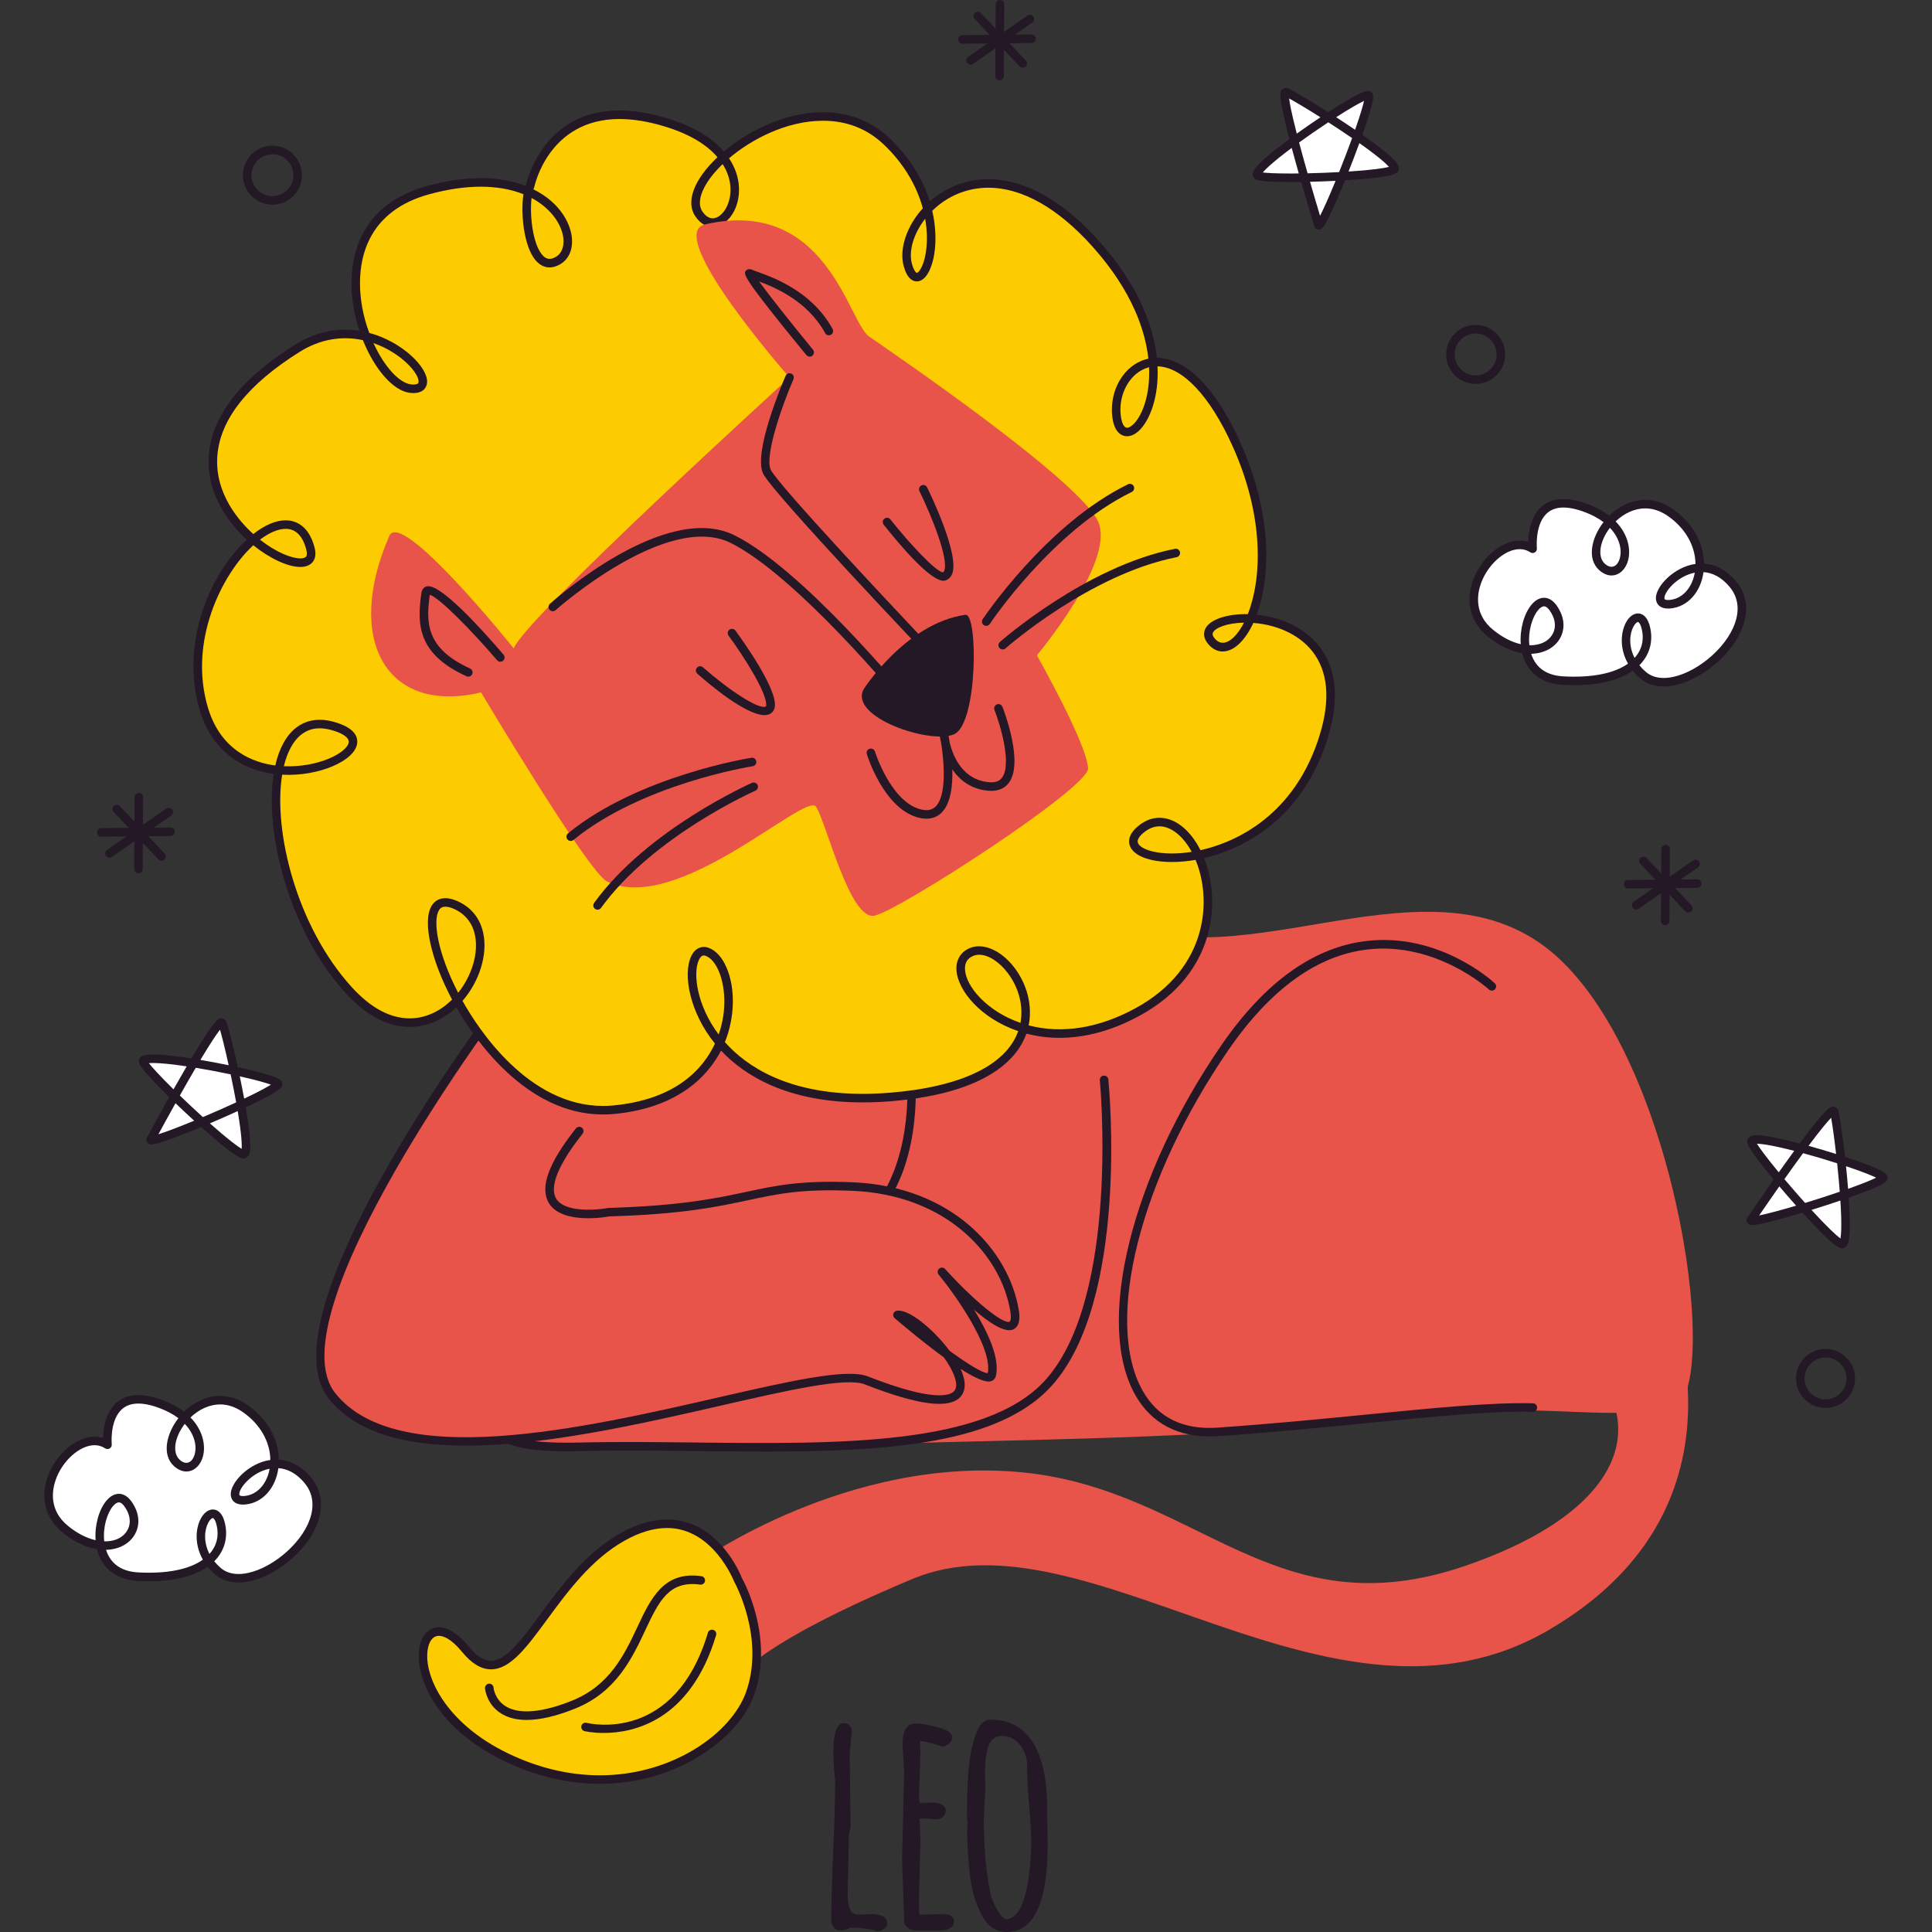 <?xml version="1.0" encoding="UTF-8"?>
<!-- Generator: Adobe Illustrator 25.2.3, SVG Export Plug-In . SVG Version: 6.00 Build 0)  -->
<svg xmlns="http://www.w3.org/2000/svg" xmlns:xlink="http://www.w3.org/1999/xlink" version="1.1" id="Capa_1" x="0px" y="0px" viewBox="0 0 512 512" style="enable-background:new 0 0 512 512;" xml:space="preserve" width="512" height="512">
<rect x="0" y="0" width="512" height="512" fill="#333333" stroke="none"/>
<g>
	<g>
		<g>
			<path style="fill:#241726;" d="M264.886,21.292c-0.002,0-0.004,0-0.007,0c-0.625-0.003-1.127-0.513-1.124-1.137l0.114-19.031     C263.872,0.501,264.378,0,264.999,0c0.002,0,0.004,0,0.007,0c0.625,0.003,1.127,0.513,1.124,1.137l-0.114,19.031     C266.013,20.791,265.507,21.292,264.886,21.292z"/>
		</g>
		<g>
			<path style="fill:#241726;" d="M257.216,17.139c-0.358,0-0.709-0.169-0.929-0.484c-0.357-0.512-0.232-1.218,0.28-1.575     l15.716-10.957c0.513-0.357,1.218-0.231,1.575,0.28c0.357,0.512,0.232,1.218-0.28,1.575l-15.716,10.957     C257.665,17.073,257.44,17.139,257.216,17.139z"/>
		</g>
		<g>
			<path style="fill:#241726;" d="M271.014,17.939c-0.299,0-0.599-0.118-0.822-0.353L258.311,5.03     c-0.428-0.454-0.41-1.169,0.044-1.599c0.455-0.426,1.167-0.411,1.599,0.044l11.882,12.555c0.428,0.454,0.41,1.169-0.044,1.599     C271.573,17.836,271.294,17.939,271.014,17.939z"/>
		</g>
		<g>
			<path style="fill:#241726;" d="M255.065,11.576c-0.619,0-1.125-0.499-1.131-1.12c-0.006-0.625,0.496-1.136,1.12-1.142     l18.305-0.176c0.003,0,0.008,0,0.011,0c0.62,0,1.125,0.499,1.131,1.12c0.006,0.625-0.496,1.136-1.12,1.142l-18.305,0.176     C255.073,11.576,255.069,11.576,255.065,11.576z"/>
		</g>
	</g>
	<g>
		<path style="fill:#241726;" d="M72.19,54.245h-0.033c-4.312-0.02-7.804-3.542-7.786-7.852c0.019-4.293,3.527-7.786,7.819-7.786    c4.345,0.02,7.837,3.542,7.819,7.852C79.992,50.752,76.484,54.245,72.19,54.245z M72.213,40.868c-3.074,0-5.568,2.482-5.581,5.535    c-0.013,3.063,2.47,5.568,5.535,5.581h0.023l0,0c3.052,0,5.545-2.482,5.558-5.533C77.761,43.385,75.278,40.881,72.213,40.868z"/>
	</g>
	<g>
		<path style="fill:#241726;" d="M391.067,101.737h-0.033c-4.312-0.02-7.804-3.542-7.786-7.852c0.019-4.293,3.527-7.786,7.819-7.786    c4.345,0.02,7.837,3.542,7.819,7.852C398.868,98.244,395.36,101.737,391.067,101.737z M391.09,88.36    c-3.074,0-5.568,2.482-5.581,5.535c-0.013,3.063,2.47,5.568,5.535,5.581l0,0h0.023c3.052,0,5.545-2.482,5.558-5.533    C396.638,90.878,394.154,88.373,391.09,88.36z"/>
	</g>
	<g>
		<path style="fill:#241726;" d="M483.79,373.121h-0.033c-4.312-0.02-7.804-3.542-7.786-7.852c0.019-4.293,3.527-7.786,7.819-7.786    c4.345,0.02,7.837,3.542,7.819,7.852C491.591,369.629,488.083,373.121,483.79,373.121z M483.813,359.744    c-3.074,0-5.568,2.482-5.581,5.535c-0.013,3.063,2.47,5.568,5.535,5.581l0,0h0.023c3.052,0,5.544-2.482,5.558-5.533    C489.361,362.262,486.877,359.758,483.813,359.744z"/>
	</g>
	<g>
		<g>
			<path style="fill:#FFFFFF;" d="M406.159,145.424c0,0-1.611-16.71,14.212-10.77c15.823,5.94,10.075,20.988,4.153,15.564     c-5.922-5.424,6.147-22.7,18.124-14.402c11.977,8.298,8.704,23.474-0.025,24.298c-8.73,0.824,5.881-17.598,16.421-5.539     s-14.105,32.517-23.607,24.348s-1.412-20.536,0.665-12.755s-4.511,15.112-21.837,14.209s-8.505-27.301-2.716-19.325     s-4.577,16.387-16.488,6.814C383.15,158.293,397.761,139.87,406.159,145.424z"/>
		</g>
		<g>
			<path style="fill:#241726;" d="M440.918,181.928c-2.468,0-4.56-0.722-6.218-2.147c-0.739-0.636-1.404-1.318-1.987-2.038     c-4.095,2.867-10.366,4.188-18.508,3.764c-5.685-0.297-9.587-3.349-10.827-8.416c-2.976-0.485-6.079-1.976-9.025-4.344     c-4.587-3.686-6.058-9.09-4.038-14.828c2.101-5.971,7.555-10.648,12.416-10.648c0.785,0,1.539,0.115,2.256,0.345     c0.063-2.29,0.551-6.13,2.902-8.719c2.722-2.994,7.107-3.467,12.879-1.301c2.191,0.823,4.1,1.858,5.691,3.084     c2.742-2.689,6.167-4.213,9.54-4.213c2.523,0,4.977,0.814,7.293,2.418c5.176,3.587,8.21,8.928,8.286,14.477     c3.068,0.204,5.93,1.739,8.316,4.469c3.217,3.681,3.725,8.487,1.432,13.536C457.805,175.123,448.268,181.928,440.918,181.928z      M434.451,176.295c0.501,0.624,1.079,1.217,1.724,1.771c1.236,1.062,2.831,1.6,4.742,1.6c6.46,0,15.207-6.309,18.352-13.235     c1.346-2.966,2.253-7.303-1.077-11.112c-2.003-2.292-4.27-3.535-6.747-3.701c-0.716,5.299-4.187,9.193-8.716,9.62     c-2.883,0.278-3.87-1.252-3.902-2.675c-0.071-3.084,4.7-8.297,10.492-9.116c-0.047-4.836-2.729-9.528-7.314-12.703     c-1.931-1.337-3.951-2.016-6.005-2.016c-2.735,0-5.543,1.248-7.842,3.455c3.593,3.683,4.176,8.093,3.083,10.996     c-0.774,2.053-2.368,3.327-4.161,3.328h-0.001c-1.131,0-2.278-0.504-3.318-1.457c-3.272-2.997-1.994-8.577,1.191-12.678     c-1.388-1.047-3.057-1.939-4.978-2.66c-4.828-1.817-8.323-1.596-10.41,0.703c-2.804,3.086-2.285,8.841-2.279,8.899     c0.042,0.434-0.169,0.852-0.542,1.078c-0.375,0.222-0.843,0.215-1.207-0.027c-0.838-0.554-1.781-0.835-2.804-0.835     c-3.897,0-8.509,4.099-10.284,9.138c-0.988,2.808-1.871,8.141,3.323,12.315c2.394,1.925,4.87,3.197,7.24,3.732     c-0.28-3.838,0.828-8.038,2.852-10.462c1.002-1.199,2.15-1.834,3.323-1.834c0.845,0,2.1,0.341,3.28,1.966     c2.027,2.794,2.429,5.889,1.102,8.493c-1.363,2.673-4.262,4.298-7.794,4.383c0.896,2.823,3.145,5.704,8.55,5.985     c7.637,0.405,13.454-0.791,17.114-3.371c-2.254-3.97-1.957-8.24-0.568-10.86c0.825-1.556,1.993-2.448,3.206-2.448     c0.836,0,2.351,0.43,3.12,3.309C438.234,169.776,437.235,173.518,434.451,176.295z M434.074,164.829     c-0.211,0-0.727,0.338-1.207,1.246c-1.047,1.974-1.28,5.179,0.315,8.276c1.97-2.165,2.619-4.923,1.828-7.891     C434.654,165.129,434.205,164.829,434.074,164.829z M405.303,171.002c2.984,0.064,5.221-1.134,6.248-3.149     c0.928-1.82,0.593-4.056-0.918-6.136c-0.341-0.472-0.87-1.034-1.449-1.034c-0.474,0-1.037,0.363-1.587,1.023     C406.115,163.481,404.885,167.241,405.303,171.002z M449.133,151.768c-4.645,0.891-8.084,5.077-8.047,6.745     c0.004,0.186,0.011,0.497,0.992,0.496c0.137,0,0.284-0.007,0.438-0.021C445.846,158.673,448.438,155.778,449.133,151.768z      M426.645,139.873c-2.734,3.555-3.376,7.662-1.357,9.511c1.547,1.419,3.104,0.934,3.835-1.002     C429.948,146.193,429.452,142.817,426.645,139.873z"/>
		</g>
	</g>
	<g>
		<g>
			<path style="fill:#FFFFFF;" d="M28.482,382.885c0,0-1.611-16.71,14.212-10.77c15.823,5.94,10.075,20.988,4.153,15.564     c-5.922-5.424,6.147-22.7,18.124-14.402c11.977,8.298,8.704,23.474-0.025,24.298s5.881-17.598,16.421-5.539     s-14.105,32.517-23.607,24.348s-1.412-20.536,0.665-12.755c2.076,7.782-4.511,15.112-21.837,14.209s-8.505-27.301-2.716-19.325     c5.789,7.975-4.577,16.387-16.488,6.814S20.085,377.332,28.482,382.885z"/>
		</g>
		<g>
			<path style="fill:#241726;" d="M63.241,419.389c-2.468,0-4.56-0.722-6.218-2.147c-0.739-0.636-1.404-1.318-1.987-2.038     c-4.096,2.867-10.366,4.189-18.507,3.764c-5.685-0.297-9.587-3.349-10.827-8.416c-2.976-0.485-6.079-1.976-9.025-4.344     c-4.587-3.686-6.058-9.09-4.038-14.828c2.101-5.971,7.555-10.648,12.416-10.648c0.785,0,1.539,0.115,2.256,0.345     c0.063-2.29,0.551-6.13,2.902-8.719c2.721-2.995,7.106-3.467,12.879-1.301c2.191,0.823,4.1,1.858,5.691,3.084     c2.742-2.689,6.167-4.213,9.54-4.213c2.523,0,4.977,0.814,7.293,2.418c5.176,3.587,8.21,8.928,8.286,14.477     c3.068,0.204,5.93,1.739,8.316,4.469c3.217,3.681,3.725,8.487,1.432,13.536C80.129,412.584,70.591,419.389,63.241,419.389z      M56.775,413.756c0.501,0.624,1.079,1.217,1.724,1.771c1.236,1.062,2.831,1.6,4.742,1.6c6.46,0,15.207-6.309,18.352-13.235     c1.346-2.966,2.253-7.303-1.077-11.112c-2.003-2.292-4.27-3.535-6.747-3.702c-0.716,5.299-4.187,9.193-8.716,9.62     c-2.883,0.283-3.87-1.251-3.902-2.675c-0.071-3.084,4.7-8.297,10.492-9.116c-0.047-4.836-2.729-9.528-7.314-12.703     c-1.931-1.337-3.951-2.016-6.005-2.016c-2.735,0-5.543,1.248-7.842,3.455c3.593,3.683,4.176,8.093,3.083,10.996     c-0.774,2.053-2.368,3.327-4.161,3.328h-0.001c-1.131,0-2.278-0.504-3.318-1.457c-3.272-2.997-1.994-8.577,1.192-12.678     c-1.388-1.047-3.057-1.939-4.978-2.66c-4.828-1.817-8.321-1.597-10.41,0.703c-2.804,3.086-2.285,8.841-2.279,8.899     c0.042,0.434-0.169,0.852-0.542,1.078c-0.374,0.223-0.843,0.212-1.207-0.027c-0.838-0.554-1.781-0.835-2.804-0.835     c-3.897,0-8.509,4.099-10.284,9.138c-0.988,2.808-1.871,8.141,3.323,12.315c2.394,1.925,4.87,3.197,7.24,3.732     c-0.28-3.838,0.828-8.038,2.852-10.462c1.002-1.199,2.15-1.834,3.323-1.834c0.845,0,2.1,0.341,3.28,1.966     c2.027,2.794,2.429,5.889,1.102,8.493c-1.363,2.673-4.262,4.298-7.794,4.383c0.896,2.822,3.145,5.704,8.55,5.985     c7.637,0.401,13.454-0.79,17.114-3.371c-2.254-3.97-1.957-8.24-0.568-10.86c0.825-1.556,1.993-2.448,3.206-2.448     c0.836,0,2.351,0.43,3.12,3.309C60.558,407.238,59.558,410.979,56.775,413.756z M56.398,402.29c-0.211,0-0.727,0.338-1.207,1.246     c-1.047,1.974-1.28,5.179,0.315,8.276c1.97-2.165,2.619-4.923,1.828-7.891C56.978,402.59,56.528,402.29,56.398,402.29z      M27.626,408.463c2.986,0.083,5.221-1.134,6.248-3.149c0.928-1.82,0.593-4.056-0.918-6.136c-0.341-0.472-0.87-1.034-1.449-1.034     c-0.474,0-1.037,0.363-1.587,1.023C28.438,400.942,27.209,404.702,27.626,408.463z M71.457,389.229     c-4.645,0.891-8.084,5.077-8.047,6.745c0.004,0.186,0.011,0.497,0.992,0.496c0.137,0,0.284-0.007,0.438-0.021     C68.17,396.134,70.761,393.239,71.457,389.229z M48.969,377.334c-2.734,3.555-3.376,7.663-1.357,9.511     c1.545,1.419,3.104,0.934,3.835-1.002C52.271,383.654,51.776,380.278,48.969,377.334z"/>
		</g>
	</g>
	<g>
		<g>
			<path style="fill:#241726;" d="M36.685,231.44c-0.002,0-0.004,0-0.007,0c-0.625-0.003-1.127-0.513-1.124-1.137l0.114-19.03     c0.004-0.625,0.491-1.104,1.137-1.124c0.625,0.003,1.127,0.513,1.124,1.137l-0.114,19.03     C37.812,230.938,37.306,231.44,36.685,231.44z"/>
		</g>
		<g>
			<path style="fill:#241726;" d="M29.015,227.287c-0.358,0-0.709-0.169-0.929-0.484c-0.357-0.512-0.232-1.218,0.28-1.575     l15.716-10.957c0.513-0.357,1.218-0.231,1.575,0.28c0.357,0.512,0.232,1.218-0.28,1.575l-15.716,10.957     C29.463,227.22,29.238,227.287,29.015,227.287z"/>
		</g>
		<g>
			<path style="fill:#241726;" d="M42.812,228.087c-0.299,0-0.599-0.118-0.822-0.353l-11.882-12.557     c-0.428-0.454-0.41-1.169,0.044-1.599c0.455-0.426,1.169-0.409,1.599,0.044l11.882,12.557c0.428,0.454,0.41,1.169-0.044,1.599     C43.371,227.984,43.092,228.087,42.812,228.087z"/>
		</g>
		<g>
			<path style="fill:#241726;" d="M26.863,221.723c-0.619,0-1.125-0.499-1.131-1.12c-0.006-0.625,0.496-1.136,1.12-1.142     l18.305-0.176c0.66,0.013,1.137,0.497,1.142,1.12c0.006,0.625-0.496,1.136-1.12,1.142l-18.305,0.176     C26.871,221.723,26.867,221.723,26.863,221.723z"/>
		</g>
	</g>
	<g>
		<g>
			<path style="fill:#241726;" d="M441.285,245.184c-0.002,0-0.004,0-0.007,0c-0.625-0.003-1.127-0.513-1.124-1.137l0.114-19.031     c0.004-0.625,0.495-1.122,1.137-1.124c0.625,0.003,1.127,0.513,1.124,1.137l-0.114,19.031     C442.413,244.683,441.907,245.184,441.285,245.184z"/>
		</g>
		<g>
			<path style="fill:#241726;" d="M433.616,241.031c-0.358,0-0.709-0.169-0.929-0.484c-0.357-0.512-0.232-1.218,0.28-1.575     l15.716-10.957c0.516-0.357,1.219-0.23,1.575,0.28c0.357,0.512,0.232,1.218-0.28,1.575l-15.716,10.957     C434.065,240.965,433.839,241.031,433.616,241.031z"/>
		</g>
		<g>
			<path style="fill:#241726;" d="M447.414,241.831c-0.299,0-0.599-0.118-0.822-0.353l-11.882-12.555     c-0.428-0.454-0.41-1.169,0.044-1.599c0.454-0.427,1.168-0.411,1.599,0.044l11.882,12.555c0.428,0.454,0.41,1.169-0.044,1.599     C447.973,241.728,447.693,241.831,447.414,241.831z"/>
		</g>
		<g>
			<path style="fill:#241726;" d="M431.465,235.468c-0.619,0-1.125-0.499-1.131-1.12c-0.006-0.625,0.496-1.136,1.12-1.142     l18.305-0.176c0.003,0,0.008,0,0.011,0c0.619,0,1.125,0.499,1.131,1.12c0.006,0.625-0.496,1.136-1.12,1.142l-18.305,0.176     C431.473,235.468,431.468,235.468,431.465,235.468z"/>
		</g>
	</g>
	<g>
		<g>
			<path style="fill:#FFFFFF;" d="M40.018,301.836c0,0,17.73-32.999,18.884-30.71c1.154,2.289,8.542,35.039,5.608,34.745     c-2.934-0.294-26.405-22.405-26.581-24.596c-0.236-2.94,35.349,4.135,35.76,5.954C74.099,289.049,37.768,304.575,40.018,301.836z     "/>
		</g>
		<g>
			<path style="fill:#241726;" d="M64.55,307.005c-0.039,0-0.115-0.004-0.152-0.008c-0.505-0.051-2.02-0.203-11.084-8.318     c-4.419,1.842-11.361,4.611-13.128,4.611c-0.846,0-1.179-0.511-1.283-0.731c-0.103-0.219-0.286-0.795,0.236-1.436     c-0.015-0.011,2.51-4.709,5.691-10.391c-7.899-7.742-7.99-8.876-8.03-9.366c-0.033-0.413,0.107-0.812,0.393-1.122     c0.528-0.572,1.491-0.805,3.324-0.805c2.749,0,6.922,0.55,10.19,1.058c6.301-10.614,7.177-10.614,8.024-10.614     c0.426,0,0.988,0.354,1.18,0.735c0.553,1.099,1.956,6.839,3.116,12.19c11.382,2.481,11.601,3.456,11.764,4.172     c0.219,0.973,0.392,1.745-9.674,6.48c1.958,11.356,1.068,12.416,0.585,12.994C65.406,306.808,64.996,307.003,64.55,307.005     L64.55,307.005z M55.621,297.704c4.698,4.165,7.266,6.071,8.415,6.749c0.085-1.023,0.033-3.618-1.044-10.006     C60.67,295.512,58.134,296.633,55.621,297.704z M40.186,301.028v1.131V301.028L40.186,301.028z M46.51,292.362     c-1.907,3.413-3.552,6.422-4.533,8.229c1.854-0.583,5.033-1.758,9.48-3.592C49.799,295.485,48.123,293.913,46.51,292.362z      M47.655,290.324c1.978,1.911,4.067,3.867,6.107,5.715c3.004-1.269,6.086-2.629,8.827-3.895c-0.42-2.312-0.92-4.851-1.465-7.431     c-3.046-0.643-6.278-1.25-9.25-1.739C50.466,285.37,49.017,287.904,47.655,290.324z M63.544,285.238     c0.424,2.042,0.818,4.044,1.163,5.914c4.107-1.95,6.118-3.081,7.095-3.703C70.522,286.981,67.98,286.232,63.544,285.238z      M39.449,281.742c0.753,0.958,2.659,3.128,6.531,6.947c1.136-2.013,2.324-4.091,3.494-6.093     c-3.916-0.587-6.991-0.896-8.956-0.896C40.057,281.7,39.709,281.718,39.449,281.742z M53.108,280.888     c2.435,0.412,5.009,0.896,7.492,1.406c-0.971-4.412-1.798-7.698-2.294-9.406C57.506,273.896,55.975,276.095,53.108,280.888z"/>
		</g>
	</g>
	<g>
		<g>
			<path style="fill:#FFFFFF;" d="M349.333,59.456c0,0-10.974-35.817-8.536-35.026c2.438,0.791,30.909,18.583,28.635,20.461     s-34.499,3-36.18,1.583c-2.255-1.901,27.809-22.21,29.391-21.222S349.695,62.982,349.333,59.456z"/>
		</g>
		<g>
			<path style="fill:#241726;" d="M349.469,60.826c-0.562,0-1.169-0.386-1.26-1.248l0,0c-0.02,0.001-1.58-5.096-3.38-11.356     c-0.983,0.014-1.937,0.022-2.847,0.022c-8.385,0-9.057-0.566-9.459-0.905c-0.352-0.297-0.538-0.722-0.521-1.197     c0.022-0.665,0.075-2.202,9.69-9.297c-3.046-11.7-2.472-12.443-2.011-13.041c0.301-0.39,0.986-0.602,1.465-0.449     c1.172,0.38,6.237,3.422,10.855,6.363c5.758-3.737,9.284-5.631,10.483-5.631c0.212,0,0.58,0.095,0.759,0.206     c0.845,0.529,1.516,0.95-2.202,11.434c9.559,6.679,9.618,8.061,9.65,8.812c0.02,0.479-0.177,0.925-0.539,1.225     c-0.391,0.324-1.564,1.293-13.708,2.023C351.159,60.826,350.299,60.826,349.469,60.826z M347.17,48.177     c1.083,3.757,2.064,7.043,2.657,9.011c0.89-1.726,2.291-4.811,4.118-9.264C351.703,48.037,349.406,48.122,347.17,48.177z      M334.654,45.708c0.915,0.112,2.967,0.275,7.328,0.275c0.71,0,1.447-0.004,2.204-0.013c-0.631-2.224-1.272-4.531-1.873-6.77     C337.684,42.657,335.488,44.704,334.654,45.708z M344.27,37.76c0.713,2.684,1.495,5.498,2.255,8.169     c2.752-0.061,5.611-0.17,8.357-0.319c1.211-3.027,2.414-6.174,3.444-9.013c-1.937-1.327-4.094-2.758-6.312-4.187     C349.416,34.122,346.711,35.991,344.27,37.76z M360.247,37.932c-0.877,2.4-1.865,4.99-2.871,7.53     c6.266-0.407,9.426-0.891,10.715-1.23C367.424,43.452,365.544,41.663,360.247,37.932z M341.631,26.09     c0.152,1.28,0.638,3.915,2.026,9.323c2.008-1.441,4.161-2.93,6.271-4.334C346.111,28.665,343.193,26.941,341.631,26.09z      M354.091,31.06c1.75,1.136,3.45,2.265,5.02,3.336c1.507-4.299,2.118-6.524,2.363-7.654     C360.257,27.317,357.934,28.597,354.091,31.06z"/>
		</g>
	</g>
	<g>
		<g>
			<path style="fill:#FFFFFF;" d="M464.111,323.153c0,0,21.015-31.01,21.929-28.615c0.913,2.395,4.91,35.729,2.021,35.136     c-2.889-0.593-23.973-24.99-23.923-27.188c0.067-2.948,34.74,7.732,34.962,9.584     C499.322,313.922,461.592,325.647,464.111,323.153z"/>
		</g>
		<g>
			<path style="fill:#241726;" d="M488.136,330.812c-0.076,0-0.227-0.015-0.303-0.031c-0.497-0.102-1.988-0.407-10.174-9.409     c-3.738,1.124-11.116,3.259-13.238,3.259c-0.939,0-1.317-0.444-1.47-0.815c-0.076-0.184-0.273-0.832,0.36-1.462     c-0.014-0.013,2.977-4.427,6.725-9.754c-7.066-8.511-7.041-9.647-7.03-10.139c0.014-0.604,0.361-1.617,2.531-1.617     c2.533,0,7.448,1.14,11.392,2.177c7.23-9.745,8.169-9.745,8.927-9.745c0.469,0,1.072,0.421,1.24,0.859     c0.438,1.151,1.246,7.004,1.852,12.446c11.068,3.633,11.187,4.626,11.275,5.355c0.118,0.988,0.212,1.775-10.286,5.455     c0.773,11.351-0.209,12.406-0.687,12.921c-0.3,0.322-0.696,0.501-1.113,0.501C488.136,330.812,488.136,330.812,488.136,330.812z      M480.055,320.64c4.247,4.625,6.607,6.784,7.679,7.574c0.189-1.007,0.403-3.594-0.013-10.06     C485.304,318.976,482.665,319.832,480.055,320.64z M471.54,314.393c-2.246,3.199-4.19,6.024-5.35,7.72     c2.079-0.423,5.565-1.346,9.796-2.601C474.492,317.836,472.986,316.101,471.54,314.393z M472.886,312.483     c1.772,2.105,3.651,4.262,5.489,6.309c3.12-0.955,6.324-1.992,9.18-2.97c-0.18-2.341-0.417-4.918-0.697-7.541     c-2.964-0.951-6.115-1.886-9.024-2.677C476.19,307.842,474.49,310.216,472.886,312.483z M489.213,309.051     c0.213,2.075,0.4,4.107,0.551,6.002c4.285-1.518,6.401-2.438,7.437-2.957C495.975,311.498,493.524,310.494,489.213,309.051z      M465.602,303.105c0.652,1.031,2.324,3.385,5.785,7.58c1.336-1.885,2.732-3.832,4.099-5.704     C470.818,303.782,467.346,303.122,465.602,303.105z M479.278,303.654c2.381,0.659,4.891,1.404,7.309,2.165     c-0.513-4.488-1-7.842-1.317-9.593C484.367,297.149,482.62,299.18,479.278,303.654z"/>
		</g>
	</g>
	<g>
		<path style="fill:#241726;" d="M225.177,464.852l0.239,19.559c-0.318,0.742-0.477,1.67-0.477,2.783v1.63l-0.318,12.96    c0,3.737,0.914,5.605,2.743,5.605l3.379-0.119c2.915,0,4.373,0.795,4.373,2.385c0,0.583-0.252,1.067-0.755,1.451    c-0.504,0.384-1.073,0.616-1.709,0.696c-1.988-0.636-4.413-0.954-7.275-0.954c-0.875,0.504-1.716,0.755-2.524,0.755    s-1.438-0.278-1.888-0.835c-0.451-0.557-0.676-1.166-0.676-1.829c0-4.028,0.172-10.091,0.517-18.187    c0.345-8.096,0.517-14.159,0.517-18.187v-0.596c-0.318-3.392-0.477-5.937-0.477-7.633c0-5.141,0.941-7.712,2.822-7.712    c0.557,0,1.04,0.199,1.451,0.596c0.411,0.398,0.616,0.875,0.616,1.431L225.177,464.852z"/>
		<path style="fill:#241726;" d="M239.608,469.384l-0.437-6.877c0-3.843,1.14-5.764,3.419-5.764c1.458,0,3.445,0.338,5.963,1.014    s3.777,1.544,3.777,2.604c0,1.113-0.795,1.961-2.385,2.544c-2.518-0.848-4.572-1.365-6.162-1.55    c0.08,1.166,0.119,2.332,0.119,3.498l-0.358,11.688c0,0.053,0.079,0.477,0.239,1.272l2.902-0.119c2.624,0,3.936,0.742,3.936,2.226    c0,0.583-0.239,1.093-0.716,1.531c-0.477,0.437-1.08,0.656-1.809,0.656c-0.729,0-1.517-0.053-2.365-0.159h-2.067    c0.159,2.067,0.239,4.121,0.239,6.162l-0.358,14.749c0,3.048,0.053,4.572,0.159,4.572l6.003-0.199    c2.067,0,3.101,0.663,3.101,1.988c0,0.822-0.358,1.418-1.073,1.789s-1.524,0.557-2.425,0.557h-6.877    c-0.716,0-1.365-0.245-1.948-0.735c-0.583-0.49-0.888-1.08-0.914-1.769v-2.147l-0.517-13.755L239.608,469.384z"/>
		<path style="fill:#241726;" d="M256.304,485.604l0.079-3.101c0-0.265-0.04-0.398-0.119-0.398v-1.471    c0-8.534,0.49-14.603,1.471-18.207c0.822-3.048,1.617-4.929,2.385-5.645c0.769-0.716,1.524-1.073,2.266-1.073    c6.308,0,10.654,3.18,13.039,9.541c1.378,3.657,2.067,8.163,2.067,13.516v0.596l0.159,9.223c0,15.61-3.618,23.415-10.853,23.415    c-2.995,0-5.287-1.656-6.877-4.969c-1.511-3.18-2.438-6.308-2.783-9.382C256.583,493.011,256.304,488.996,256.304,485.604z     M261.115,474.473l-0.398,7.513c0,7.871,0.636,14.735,1.908,20.592c1.352,3.419,2.637,5.433,3.856,6.043    c0.981,0,1.868-0.398,2.663-1.193s1.424-1.862,1.888-3.2c0.464-1.338,0.855-2.75,1.173-4.234c0.292-1.458,0.517-3.021,0.676-4.691    c0.265-2.889,0.398-5.353,0.398-7.394c0-2.041-0.179-5.168-0.537-9.382c-0.358-4.214-0.537-7.354-0.537-9.422v-1.431    c-0.053-1.988-0.702-3.757-1.948-5.307c-1.246-1.55-2.836-2.326-4.77-2.326c-1.855,0-3.088,1.047-3.697,3.141    c-0.504,1.749-0.755,3.909-0.755,6.48L261.115,474.473z"/>
	</g>
	<g>
		<g>
			<path style="fill:#E8544A;" d="M137.142,244.367c0,0-24.34,73.471-46.955,105.133s50.299,36.335,128.231,33.613     c79.195-2.766,162.376-0.82,163.507-20.044s-33.923-59.931-42.969-75.761s-114.208-6.785-130.038-27.138     S137.142,244.367,137.142,244.367z"/>
		</g>
		<g>
			<path style="fill:#E8544A;" d="M441.217,341.278c0,0,26.622,57.209-30.808,90.706s-122.134-33.032-168.7-13.508     c-46.566,19.524-47.492,28.269-47.492,28.269l-9.046-32.792c0,0,39.589-28.394,85.938-23.746     c46.349,4.648,66.562,42.234,117.342,24.705c50.78-17.529,48.557-46.801,21.499-61.432L441.217,341.278z"/>
		</g>
		<g>
			<path style="fill:#E8544A;" d="M269.978,178.753c0,0-9.046,46.361,24.877,64.454s84.808-19.223,117.6,10.177     s44.122,117.455,30.531,119.861c-15.752,2.788-31.393-0.371-49.811,0.688c-91.73,5.271-207.687-2.99-237.404-5.211     c-49.628-3.709,23.746-75.761,14.7-107.423C161.425,229.638,237.186,159.53,269.978,178.753z"/>
		</g>
		<g>
			<path style="fill:#241726;" d="M202.728,384.682c-5.967,0-12.053-0.068-18.195-0.136c-10.292-0.115-20.934-0.234-30.997,0.007     c-14.179,0.327-21.218-1.35-22.161-5.311c-1.089-4.562,7.14-10.349,13.914-14.256c-6.203,1.194-12.423,1.771-13.751-0.324     c-0.61-0.96-0.357-2.119,0.75-3.449c2.501-3,7.187-5.34,11.792-7.047c-5.352,0.16-10.41-0.303-11.62-2.48     c-0.449-0.809-0.646-2.169,0.97-4.053c5.287-6.17,30.095-10.072,56.359-14.203c8.734-1.374,17.765-2.795,25.708-4.266     c10.054-1.862,17.248-8.173,21.379-18.757c5.501-14.098,3.554-31.216,1.669-33.73c-0.375-0.499-0.274-1.208,0.226-1.582     c0.497-0.377,1.207-0.275,1.582,0.226c2.48,3.306,4.225,21.569-1.37,35.909c-4.373,11.202-12.351,18.173-23.075,20.158     c-7.973,1.476-17.019,2.9-25.768,4.276c-24.704,3.886-50.25,7.904-54.995,13.44c-0.564,0.659-0.843,1.241-0.709,1.482     c1.069,1.92,12.389,1.581,22.294,0.057c0.613-0.092,1.184,0.319,1.286,0.928c0.104,0.608-0.299,1.187-0.905,1.301     c-0.177,0.034-17.759,3.397-23.086,9.79c-0.526,0.631-0.542,0.898-0.542,0.9c1.039,0.986,10.102-0.203,19.742-2.719     c0.569-0.146,1.147,0.16,1.347,0.707c0.2,0.548-0.05,1.157-0.576,1.408c-9.016,4.296-21.312,12.023-20.421,15.759     c0.288,1.21,2.797,3.973,19.909,3.574c10.099-0.242,20.762-0.124,31.075-0.007c37.757,0.415,76.805,0.854,92.495-16.581     c19.792-21.99,14.471-78.846,14.415-79.418c-0.061-0.622,0.393-1.175,1.015-1.236c0.637-0.053,1.175,0.393,1.236,1.015     c0.233,2.375,5.467,58.427-14.985,81.151C264.872,382.619,235.65,384.682,202.728,384.682z"/>
		</g>
		<g>
			<g>
				<path style="fill:#E8544A;" d="M130.894,268.085c0,0-59.931,80.286-42.969,101.769c25.312,32.061,125.891-10.226,141.681-4.03      c46.452,18.228,15.017-18.477,8.232-17.346c0,0,23.931,20.416,24.99,15.876c2.058-8.82-13.203-27.294-13.203-27.294      s21.485,23.746,19.223,10.177s-15.831-31.66-42.969-32.791s-26.008,5.654-64.454,6.785c0,0-29.4,5.654-7.915-21.485"/>
			</g>
			<g>
				<path style="fill:#241726;" d="M123.539,383.113c-15.77,0.001-29.144-3.239-36.501-12.558      c-17.301-21.913,40.482-99.84,42.95-103.147c0.373-0.5,1.081-0.604,1.584-0.23c0.5,0.374,0.603,1.082,0.23,1.584      c-0.594,0.795-59.222,79.83-42.988,100.391c16.332,20.686,65.707,9.386,101.76,1.135c18.882-4.32,33.799-7.731,39.445-5.516      c17.633,6.919,21.858,5.009,22.858,3.867c1.303-1.492-0.093-4.563-1.04-6.261c-0.5-0.896-1.074-1.787-1.701-2.657      c-4.899-3.558-9.98-7.78-13.033-10.382c-0.335-0.285-0.473-0.739-0.356-1.163c0.118-0.423,0.47-0.741,0.904-0.813      c3.202-0.544,9.813,4.996,14.002,10.621c4.797,3.488,8.727,5.913,10.098,5.913c0.006,0,0.011,0,0.017,0      c1.337-6.866-8.911-21.147-13.017-26.117c-0.391-0.474-0.332-1.174,0.133-1.576c0.465-0.403,1.164-0.36,1.578,0.097      c7.583,8.38,15.416,14.762,17.115,13.952c0.161-0.077,0.504-0.738,0.155-2.831c-2.434-14.598-16.583-30.792-41.901-31.847      c-13.344-0.56-19.622,0.79-27.566,2.491c-8.142,1.745-17.371,3.722-36.807,4.294c-0.333,0.077-12.44,2.329-15.988-3.516      c-2.489-4.1-0.15-10.578,7.152-19.802c0.388-0.488,1.098-0.572,1.589-0.184c0.489,0.388,0.572,1.099,0.184,1.589      c-8.162,10.308-8.307,15.056-6.993,17.222c2.269,3.743,10.738,3.039,13.809,2.449c19.411-0.585,28.532-2.54,36.58-4.265      c7.781-1.667,14.502-3.104,28.134-2.539c26.577,1.108,41.459,18.263,44.037,33.735c0.174,1.044,0.703,4.222-1.4,5.239      c-2.202,1.06-6.382-1.705-10.421-5.193c3.595,5.854,6.88,12.833,5.786,17.515c-0.162,0.695-0.616,1.197-1.278,1.415      c-1.463,0.487-4.505-0.971-8.081-3.26c1.804,3.958,1.048,6.173,0.01,7.36c-2.94,3.364-11.241,2.3-25.387-3.25      c-5-1.96-20.346,1.549-38.115,5.615C170.095,377.294,144.668,383.112,123.539,383.113z"/>
			</g>
		</g>
		<g>
			<path style="fill:#241726;" d="M321.718,380.652c-9.369,0.343-16.547-3.4-20.805-10.868     c-10.799-18.941-1.204-57.999,22.816-92.867c11.536-16.747,24.552-26.026,38.685-27.577c19.116-2.122,33.124,10.683,33.71,11.227     c0.458,0.425,0.484,1.139,0.058,1.597s-1.14,0.484-1.598,0.061c-0.135-0.128-13.884-12.606-31.949-10.634     c-13.442,1.485-25.905,10.438-37.045,26.609c-23.552,34.192-33.105,72.237-22.713,90.464c4.018,7.048,10.677,10.294,19.774,9.675     c14.091-0.972,27.612-2.299,39.54-3.472c17.803-1.75,33.18-3.263,44.064-2.979c0.624,0.016,1.117,0.535,1.101,1.16     c-0.017,0.625-0.543,1.106-1.16,1.101c-10.741-0.275-26.053,1.227-43.783,2.968c-11.945,1.173-25.484,2.503-39.607,3.476     C322.442,380.619,322.078,380.639,321.718,380.652z"/>
		</g>
		<g>
			<g>
				<path style="fill:#FCCB00;" d="M195.548,418.587c0,0-8.941-23.459-30.598-11.271c-21.657,12.188-28.518,45.727-41.678,29.674      c-13.16-16.053-20.242,13.853,11.09,28.8s59.052-1.913,64.41-16.976S195.548,418.587,195.548,418.587z"/>
			</g>
			<g>
				<path style="fill:#241726;" d="M158.995,472.735c-0.001,0-0.002,0-0.003,0c-8.428,0-16.878-1.993-25.117-5.924      c-19.449-9.278-24.2-23.767-22.626-30.721c0.685-3.028,2.581-4.834,5.071-4.834c2.429,0,5.136,1.735,7.827,5.018      c2.126,2.593,4.081,3.853,5.978,3.853c4.01,0,8.195-5.69,13.039-12.278c5.348-7.274,12.004-16.324,21.231-21.517      c4.31-2.426,8.47-3.656,12.362-3.656c13.776,0,19.605,14.877,19.847,15.509c0.288,0.484,8.702,15.636,3.233,31.009      C195.721,460.766,179.319,472.735,158.995,472.735z M116.32,433.517c-1.888,0-2.606,1.925-2.866,3.072      c-1.524,6.736,4.106,19.933,21.395,28.181c7.932,3.784,16.055,5.704,24.143,5.704c19.326,0.001,34.862-11.204,38.714-22.038      c5.126-14.411-3.06-29.144-3.143-29.292c-0.126-0.294-5.601-14.207-17.806-14.207c-3.499,0-7.285,1.132-11.254,3.365      c-8.802,4.954-15.026,13.418-20.517,20.886c-5.423,7.374-9.706,13.2-14.86,13.2c-2.618,0-5.146-1.531-7.729-4.681      C119.409,434.061,117.307,433.517,116.32,433.517z"/>
			</g>
		</g>
		<g>
			<g>
				<path style="fill:#241726;" d="M139.577,455.803c-2.673,0-4.929-0.566-6.757-1.701c-3.908-2.425-4.269-6.516-4.282-6.69      c-0.049-0.623,0.417-1.166,1.04-1.215c0.622-0.065,1.164,0.415,1.215,1.036c0.013,0.149,0.324,3.171,3.253,4.968      c3.578,2.192,9.652,1.666,17.571-1.522c10.016-4.029,13.882-12.254,17.292-19.509c3.592-7.642,6.987-14.861,16.96-13.471      c0.618,0.086,1.05,0.657,0.964,1.275c-0.086,0.617-0.66,1.049-1.275,0.964c-8.317-1.147-10.959,4.444-14.603,12.193      c-3.41,7.255-7.653,16.284-18.494,20.645C147.45,454.794,143.144,455.803,139.577,455.803z"/>
			</g>
		</g>
		<g>
			<g>
				<path style="fill:#241726;" d="M159.991,459.252c-3.038,0-5.026-0.47-5.096-0.488c-0.605-0.152-0.972-0.765-0.82-1.37      s0.761-0.977,1.37-0.823c0.949,0.234,23.38,5.435,32.163-23.883c0.179-0.599,0.806-0.935,1.408-0.759      c0.599,0.179,0.938,0.809,0.759,1.408C182.967,456.057,167.912,459.252,159.991,459.252z"/>
			</g>
		</g>
		<g>
			<g>
				<g>
					<path style="fill:#FCCB00;" d="M140.506,49.281c0,0,5.088-26.008,35.619-16.962s15.831,34.488,9.046,24.312       s29.4-38.446,49.754-19.223s9.046,45.231,5.654,32.792s20.354-38.446,49.754-5.654s7.915,59.931,5.654,46.361       s15.831-28.269,31.661,6.785s0,61.061-6.785,52.015s42.969-12.438,29.4,27.138s-61.061,32.792-47.492,22.615       s31.661,30.531-1.131,48.623s-55.408-11.308-44.1-15.831c11.308-4.523,33.923,33.923-21.485,38.446       s-57.669-41.838-48.623-38.446s11.308,38.446-24.877,41.838s-59.931-62.192-41.838-54.277s-4.523,48.623-28.269,22.615       s-26.008-75.761-4.523-70.108s-24.877,26.008-33.923-4.523s22.991-62.764,28.269-42.404       c3.958,15.265-57.669-19.223-3.392-53.146c20.7-12.937,41.273,11.873,29.965,10.742s-28.269-43.535,4.523-52.581       s42.404,14.135,34.488,18.658S138.244,53.804,140.506,49.281z"/>
				</g>
				<g>
					<path style="fill:#241726;" d="M159.835,295.35c-20.553,0-34.238-20.26-38.9-28.4c-3.577,3.354-7.908,5.185-12.339,5.186       c0,0-0.003,0-0.004,0c-5.848,0-11.561-3.009-16.978-8.943c-15.085-16.521-21.522-42.607-19.091-58.108       c-6.179-0.832-15.832-4.23-19.605-16.964c-5.143-17.356,2.468-35.864,12.482-45.109c-3.928-3.601-10.846-11.554-10.059-22.327       c0.764-10.468,8.483-20.358,22.939-29.393c5.296-3.311,11.097-4.546,16.985-3.621c-3.031-9.084-2.81-18.425,0.665-25.324       c3.221-6.394,8.987-10.777,17.138-13.025c10.136-2.797,19.182-2.8,26.215-0.065c0.047-0.121,0.097-0.237,0.148-0.348       c0.428-1.858,5.06-19.632,24.734-19.632c3.766,0,7.898,0.659,12.282,1.958c6.887,2.041,12.055,5.037,15.386,8.914       c6.128-5.172,15.965-10.413,26.277-10.413c6.861,0,12.78,2.305,17.592,6.851c5.106,4.821,8.776,10.6,10.693,16.807       c4.309-3.824,9.764-5.909,15.557-5.909c6.662,0,17.14,2.829,29.223,16.307c11.186,12.477,14.598,23.588,15.411,31.028       c4.508,0.022,13.322,2.987,22.093,22.409c8.629,19.106,7.998,35.809,4.376,45.667c7.379,0.741,13.759,4.17,17.273,9.348       c4.218,6.214,4.556,14.615,1.006,24.971c-7.47,21.786-24.116,28.293-32.241,30.199c4.428,11.125,3.46,30.426-16.905,41.663       c-10.272,5.669-20.777,7.33-30.176,4.839c-2.193,6.224-9.839,15.789-35.863,17.913c-2.557,0.209-5.079,0.315-7.495,0.315       c-20.112,0-31.432-7.189-37.569-13.738c-3.177,6.176-10.786,15.16-28.422,16.815c-0.947,0.088-1.892,0.131-2.822,0.131       C159.838,295.35,159.836,295.35,159.835,295.35z M122.57,265.249c4.138,7.391,17.402,27.837,37.265,27.84       c0.002,0,0.002,0,0.004,0c0.861,0,1.734-0.04,2.61-0.123c16.622-1.558,23.866-9.639,27.021-16.406       c-6.712-8.242-8.528-18.33-6.319-23.108c0.974-2.105,2.768-2.97,4.678-2.257c1.943,0.73,3.588,2.57,4.754,5.32       c2.343,5.528,2.143,13.166-0.477,19.654c5.654,6.379,16.514,13.712,36.546,13.712c2.354,0,4.815-0.104,7.311-0.308       c18.727-1.528,30.689-7.304,33.881-16.311c-9.976-3.387-16.136-10.832-16.376-16.314c-0.118-2.675,1.214-4.768,3.652-5.743       c3.526-1.412,8.259,0.712,11.685,5.202c3.457,4.53,4.842,10.18,3.803,15.327c8.832,2.33,18.733,0.741,28.485-4.639       c19.31-10.654,20.039-28.948,15.743-39.22c-2.141,0.374-4.243,0.564-6.257,0.565c-5.993,0-10.276-1.68-11.178-4.384       c-0.423-1.271-0.3-3.255,2.691-5.498c1.623-1.218,3.368-1.835,5.183-1.835c4.123,0,8.14,3.191,10.867,8.588       c7.532-1.675,23.802-7.692,31.05-28.83c3.307-9.647,3.06-17.375-0.737-22.968c-3.245-4.781-9.301-7.899-16.307-8.427       c-2.198,4.752-5.2,7.563-8.122,7.564h-0.001c-1.082,0-2.666-0.393-4.068-2.264c-0.934-1.245-1.118-2.592-0.518-3.793       c1.211-2.418,5.668-3.941,11.248-3.842c3.678-9.309,4.474-25.669-4.071-44.594c-5.981-13.241-13.203-20.9-19.855-21.075       c0.396,8.222-2.111,14.052-4.47,16.608c-1.161,1.258-2.408,1.923-3.61,1.924h-0.001c-0.921,0-3.131-0.442-3.811-4.521       c-0.687-4.118,0.364-8.488,2.811-11.692c1.747-2.289,4.079-3.806,6.652-4.354c-0.777-7.095-4.06-17.718-14.844-29.746       c-9.125-10.177-18.648-15.556-27.54-15.556c-5.614,0-10.878,2.169-14.891,6.121c1.772,7.71,0.551,14.489-1.629,17.283       c-0.92,1.177-1.849,1.425-2.466,1.425h-0.001c-1.079,0-2.557-0.707-3.476-4.077c-1.233-4.521,0.801-10.599,5.075-15.296       c-1.688-6.266-5.281-12.123-10.414-16.971c-4.38-4.135-9.776-6.232-16.039-6.232c-9.755,0-19.103,5.023-24.906,9.953       c3.498,5.226,3.058,10.545,1.396,13.887c-1.316,2.644-3.513,4.287-5.733,4.288c-1.242,0-3.057-0.497-4.636-2.867       c-2.55-3.825-0.283-9.746,5.914-15.602c-3.039-3.558-7.857-6.331-14.341-8.252c-4.175-1.237-8.091-1.865-11.639-1.865       c-18.816,0-22.514,17.78-22.549,17.96c-0.02,0.099-0.053,0.197-0.098,0.288c-0.055,0.11-0.109,0.24-0.162,0.383       c7.23,3.576,10.044,9.349,10.24,13.323c0.145,2.931-1.014,5.321-3.178,6.558c-0.947,0.542-1.883,0.816-2.779,0.816       c-0.999,0-2.474-0.354-3.825-2.045c-3.089-3.864-3.844-12.531-3.085-17.352c-6.607-2.661-15.276-2.667-25.059,0.032       c-7.509,2.072-12.797,6.062-15.719,11.862c-3.368,6.686-3.395,15.939-0.095,24.854c8.733,2.331,15.791,9.282,15.311,13.325       c-0.073,0.614-0.548,2.617-3.607,2.618h-0.003c-0.256,0-0.529-0.014-0.823-0.043c-4.357-0.436-9.362-6.025-12.56-13.979       c-5.748-1.231-11.481-0.187-16.693,3.07c-13.811,8.632-21.173,17.932-21.883,27.641c-0.73,10.002,5.932,17.432,9.533,20.678       c3.018-2.386,5.966-3.642,8.574-3.642c2.162,0,6.034,0.939,7.664,7.226c0.41,1.578,0.252,2.849-0.467,3.779       c-0.478,0.618-1.441,1.355-3.311,1.355c-3.281,0.001-8.094-2.234-12.459-5.749c-8.324,7.628-17.242,25.43-12.042,42.981       c3.44,11.609,12.272,14.652,17.861,15.381c2.121-9.317,7.7-13.622,15.265-11.63c5.742,1.511,6.67,3.98,6.436,5.785       c-0.599,4.631-10.256,8.815-19.871,8.282c-2.421,14.937,3.824,40.291,18.505,56.372c4.971,5.444,10.122,8.206,15.308,8.206       c0.001,0,0.002,0,0.003,0c4.021-0.001,7.973-1.762,11.209-4.976c-5.623-10.604-7.859-20.734-5.435-24.812       c1.277-2.149,3.701-2.663,6.801-1.307c3.698,1.618,6.09,4.588,6.919,8.592C129.256,253.004,127.047,260.089,122.57,265.249z        M186.517,253.207c-0.628,0-1.06,0.649-1.312,1.195c-1.61,3.482-0.575,12.022,5.25,19.749       c2.381-6.751,1.578-13.14,0.047-16.753c-0.906-2.136-2.137-3.586-3.467-4.085C186.848,253.242,186.674,253.207,186.517,253.207       z M259.508,253.016c-0.549,0-1.07,0.097-1.548,0.288c-1.557,0.623-2.308,1.815-2.232,3.544       c0.202,4.59,5.842,11.163,14.707,14.224c0.83-4.456-0.411-9.343-3.427-13.293C264.765,254.84,261.892,253.016,259.508,253.016z        M118.026,240.283c-0.791,0-1.318,0.296-1.713,0.96c-1.649,2.774-0.372,11.275,5.103,21.861       c3.664-4.573,5.441-10.532,4.459-15.272c-0.675-3.255-2.615-5.669-5.611-6.98C119.401,240.474,118.649,240.283,118.026,240.283       z M307.276,218.984c-1.315,0-2.603,0.465-3.827,1.383c-0.864,0.648-2.26,1.897-1.902,2.974c0.47,1.41,3.724,2.838,9.033,2.838       c1.687-0.001,3.444-0.144,5.241-0.427C313.53,221.541,310.337,218.984,307.276,218.984z M75.227,203.056       c9.25,0.389,16.832-3.652,17.179-6.331c0.161-1.243-1.622-2.48-4.769-3.308c-1.025-0.269-2.011-0.406-2.93-0.406       C78.747,193.01,76.253,198.824,75.227,203.056z M329.67,165.011c-4.533,0.082-7.596,1.375-8.206,2.593       c-0.084,0.168-0.306,0.612,0.304,1.426C323.925,171.901,327.181,169.838,329.67,165.011z M68.899,143.018       c4.355,3.423,8.44,4.968,10.688,4.967c0.431,0,1.2-0.062,1.522-0.478c0.262-0.337,0.285-0.986,0.067-1.826       c-0.952-3.672-2.794-5.532-5.475-5.532C73.736,140.148,71.354,141.158,68.899,143.018z M304.511,97.328       c-1.929,0.488-3.685,1.683-5.032,3.446c-2.074,2.716-2.963,6.436-2.377,9.948c0.275,1.646,0.866,2.63,1.58,2.63       c0.538-0.001,1.248-0.436,1.948-1.196C302.679,109.937,304.846,104.775,304.511,97.328z M98.968,90.921       c2.811,6.154,6.829,10.631,9.989,10.947c0.214,0.021,0.316,0.045,0.6,0.032c1.289,0,1.342-0.453,1.363-0.624       C111.184,99.035,106.297,93.456,98.968,90.921z M245.18,57.973c-3.05,3.907-4.446,8.502-3.51,11.93       c0.54,1.981,1.168,2.41,1.294,2.41c0.086,0,0.341-0.116,0.684-0.555C245.083,69.92,246.349,64.605,245.18,57.973z        M140.871,52.465c-0.523,4.447,0.252,11.872,2.708,14.945c1.074,1.345,2.218,1.532,3.716,0.678       c1.398-0.799,2.142-2.434,2.042-4.483C149.163,60.101,146.473,55.443,140.871,52.465z M191.505,43.485       c-5.048,4.851-7.21,9.795-5.393,12.519c0.565,0.848,1.503,1.86,2.754,1.86c1.357-0.001,2.777-1.163,3.708-3.035       C193.92,52.125,194.27,47.819,191.505,43.485z"/>
				</g>
			</g>
			<g>
				<g>
					<path style="fill:#E8544A;" d="M136.166,171.853c0,0-29.791-37.128-32.976-29.849c-11.873,27.138-1.131,47.492,24.299,41.495       c0,0,28.378,47.676,33.371,50.097c18.658,9.046,52.681-23.935,55.408-19.788c2.727,4.147,8.92,30.19,15.467,28.855       s56.841-33.921,56.619-39.032c-0.283-6.502-13.569-29.965-13.569-29.965s20.458-24.36,16.396-35.054       c-4.062-10.694-55.402-45.626-60.885-49.446c-5.482-3.82-11.202-37.058-43.429-29.708       c-11.153,2.544,22.367,40.587,22.367,40.587S138.623,164.298,136.166,171.853z"/>
				</g>
				<g>
					<path style="fill:#241726;" d="M239.404,186.238c-0.327,0-0.652-0.14-0.875-0.413c-0.273-0.331-27.426-33.212-44.831-41.918       c-16.941-8.469-46.146,17.519-46.439,17.782c-0.467,0.417-1.182,0.38-1.597-0.084c-0.419-0.465-0.38-1.179,0.084-1.597       c1.242-1.119,30.661-27.279,48.963-18.124c17.835,8.921,44.442,41.138,45.566,42.505c0.396,0.483,0.327,1.195-0.156,1.591       C239.91,186.154,239.655,186.238,239.404,186.238z"/>
				</g>
				<g>
					<path style="fill:#241726;" d="M247.585,175.199c-0.299,0-0.597-0.118-0.819-0.351c-1.708-1.797-41.865-44.046-44.512-49.297       c-2.762-5.476,5.043-23.875,5.942-25.955c0.246-0.574,0.913-0.838,1.486-0.59c0.573,0.247,0.837,0.913,0.59,1.486       c-3.233,7.483-7.721,20.624-5.999,24.04c2.074,4.112,32.56,36.589,44.132,48.756c0.431,0.453,0.413,1.168-0.04,1.599       C248.146,175.096,247.866,175.199,247.585,175.199z"/>
				</g>
				<g>
					<path style="fill:#241726;" d="M228.877,182.652c0,0,11.136-17.467,26.967-19.729c3.376-0.482,3.301,28.944-3.022,31.672       C246.498,197.323,224.909,190.052,228.877,182.652z"/>
				</g>
				<g>
					<path style="fill:#241726;" d="M202.603,189.511c-4.955,0.001-14.664-8.196-17.806-10.971       c-0.468-0.414-0.512-1.129-0.099-1.597c0.417-0.468,1.13-0.51,1.597-0.099c6.67,5.888,14.966,11.453,16.719,10.343       c0.614-3.038-5.783-13.075-9.941-18.735c-0.37-0.502-0.262-1.21,0.242-1.58c0.501-0.37,1.211-0.261,1.58,0.242       c1.894,2.576,11.292,15.665,10.421,20.294c-0.177,0.936-0.691,1.436-1.092,1.69       C203.773,189.382,203.226,189.511,202.603,189.511z"/>
				</g>
				<g>
					<path style="fill:#241726;" d="M250.024,153.898c-3.53,0-11.347-9.183-15.835-14.849c-0.388-0.49-0.305-1.201,0.184-1.589       c0.489-0.389,1.201-0.306,1.589,0.184c5.372,6.784,12.232,14.012,13.924,14.012c0.007,0,0.012,0,0.018,0       c0.068-0.027,0.197-0.1,0.317-0.381c1.295-3.022-3.335-14.56-6.557-21.121c-0.275-0.56-0.044-1.238,0.517-1.513       c0.562-0.274,1.238-0.043,1.513,0.516c0.9,1.833,8.734,18.046,6.606,23.01c-0.357,0.833-0.968,1.407-1.77,1.659       C250.373,153.874,250.204,153.898,250.024,153.898z"/>
				</g>
				<g>
					<path style="fill:#241726;" d="M245.53,216.962c-0.758,0-1.57-0.124-2.435-0.37c-8.895-2.541-13.205-16.175-13.384-16.754       c-0.184-0.597,0.149-1.23,0.745-1.415c0.601-0.18,1.23,0.15,1.415,0.745c0.041,0.13,4.129,13.044,11.844,15.248       c1.813,0.519,3.171,0.322,4.155-0.595c3.041-2.836,2.365-11.73,1.555-16.843c-0.326-1.373-0.417-2.296-0.421-2.332       c-0.053-0.595,0.367-1.13,0.959-1.219c0.584-0.088,1.151,0.299,1.274,0.885c0.075,0.356,0.268,1.309,0.476,2.634       c0.9,3.598,3.472,9.835,10.53,10.362c1.535,0.118,2.618-0.282,3.306-1.211c2.691-3.641-0.532-14.201-2.002-17.962       c-0.226-0.582,0.061-1.238,0.642-1.465c0.583-0.229,1.238,0.061,1.465,0.642c0.587,1.503,5.627,14.835,1.715,20.13       c-0.805,1.088-2.381,2.341-5.294,2.122c-4.715-0.352-7.751-2.828-9.697-5.665c0.12,4.44-0.442,9.224-2.967,11.578       C248.351,216.465,247.051,216.962,245.53,216.962z"/>
				</g>
				<g>
					<g>
						<path style="fill:#241726;" d="M151.249,222.854c-0.328,0-0.653-0.141-0.877-0.415c-0.395-0.483-0.324-1.195,0.16-1.591        c18.68-15.283,48.304-19.985,48.601-20.03c0.617-0.092,1.195,0.328,1.29,0.945c0.095,0.617-0.328,1.195-0.945,1.29        c-0.292,0.045-29.318,4.658-47.514,19.547C151.754,222.77,151.501,222.854,151.249,222.854z"/>
					</g>
				</g>
				<g>
					<g>
						<path style="fill:#241726;" d="M158.651,241.042c-0.317,0.084-0.667,0.031-0.954-0.177c-0.506-0.365-0.619-1.072-0.253-1.579        c14.138-19.561,41.566-31.7,41.842-31.82c0.573-0.247,1.239,0.011,1.489,0.583c0.25,0.572-0.011,1.239-0.583,1.489        c-0.27,0.118-27.144,12.018-40.916,31.074C159.117,240.832,158.894,240.978,158.651,241.042z"/>
					</g>
				</g>
				<g>
					<g>
						<path style="fill:#241726;" d="M300.463,129.828c0.137-0.298,0.145-0.652-0.01-0.97c-0.273-0.561-0.95-0.794-1.512-0.52        c-21.695,10.574-38.358,35.515-38.524,35.766c-0.341,0.522-0.202,1.222,0.319,1.567c0.521,0.344,1.222,0.202,1.567-0.319        c0.163-0.246,16.495-24.682,37.63-34.981C300.176,130.251,300.358,130.057,300.463,129.828z"/>
					</g>
				</g>
				<g>
					<g>
						<path style="fill:#241726;" d="M312.474,147.269c0.209-0.253,0.307-0.593,0.239-0.94c-0.12-0.612-0.715-1.011-1.328-0.89        c-23.681,4.659-46.181,24.495-46.405,24.695c-0.464,0.417-0.509,1.13-0.093,1.596c0.415,0.467,1.13,0.509,1.596,0.093        c0.221-0.196,22.271-19.628,45.34-24.166C312.088,147.604,312.313,147.463,312.474,147.269z"/>
					</g>
				</g>
				<g>
					<path style="fill:#241726;" d="M124.108,179.319c-0.156,0-0.315-0.032-0.467-0.102c-13.11-5.959-13.137-13.857-11.959-22.108       c0.177-1.232,1.005-1.6,1.354-1.702c3.425-1.004,14.264,10.902,20.413,18.088c0.406,0.475,0.35,1.188-0.124,1.595       c-0.473,0.405-1.185,0.352-1.595-0.124c-6.885-8.046-15.407-16.672-17.834-17.336c-1.066,7.605-0.883,14.273,10.68,19.529       c0.569,0.258,0.819,0.929,0.561,1.497C124.95,179.073,124.539,179.319,124.108,179.319z"/>
				</g>
				<g>
					<path style="fill:#241726;" d="M214.572,94.512c-0.327,0-0.652-0.141-0.876-0.413c-17.169-20.926-16.712-21.498-16.021-22.365       c0.333-0.415,1.092-0.521,1.57-0.284c0.329,0.165,0.891,0.363,1.625,0.629c4.287,1.554,14.328,5.191,19.779,15.103       c0.301,0.547,0.102,1.235-0.446,1.535c-0.546,0.299-1.236,0.104-1.535-0.446c-4.637-8.429-13.027-12.011-17.494-13.672       c2.757,3.8,8.725,11.305,14.27,18.064c0.395,0.484,0.326,1.196-0.157,1.592C215.078,94.428,214.824,94.512,214.572,94.512z"/>
				</g>
			</g>
		</g>
	</g>
</g>















</svg>
